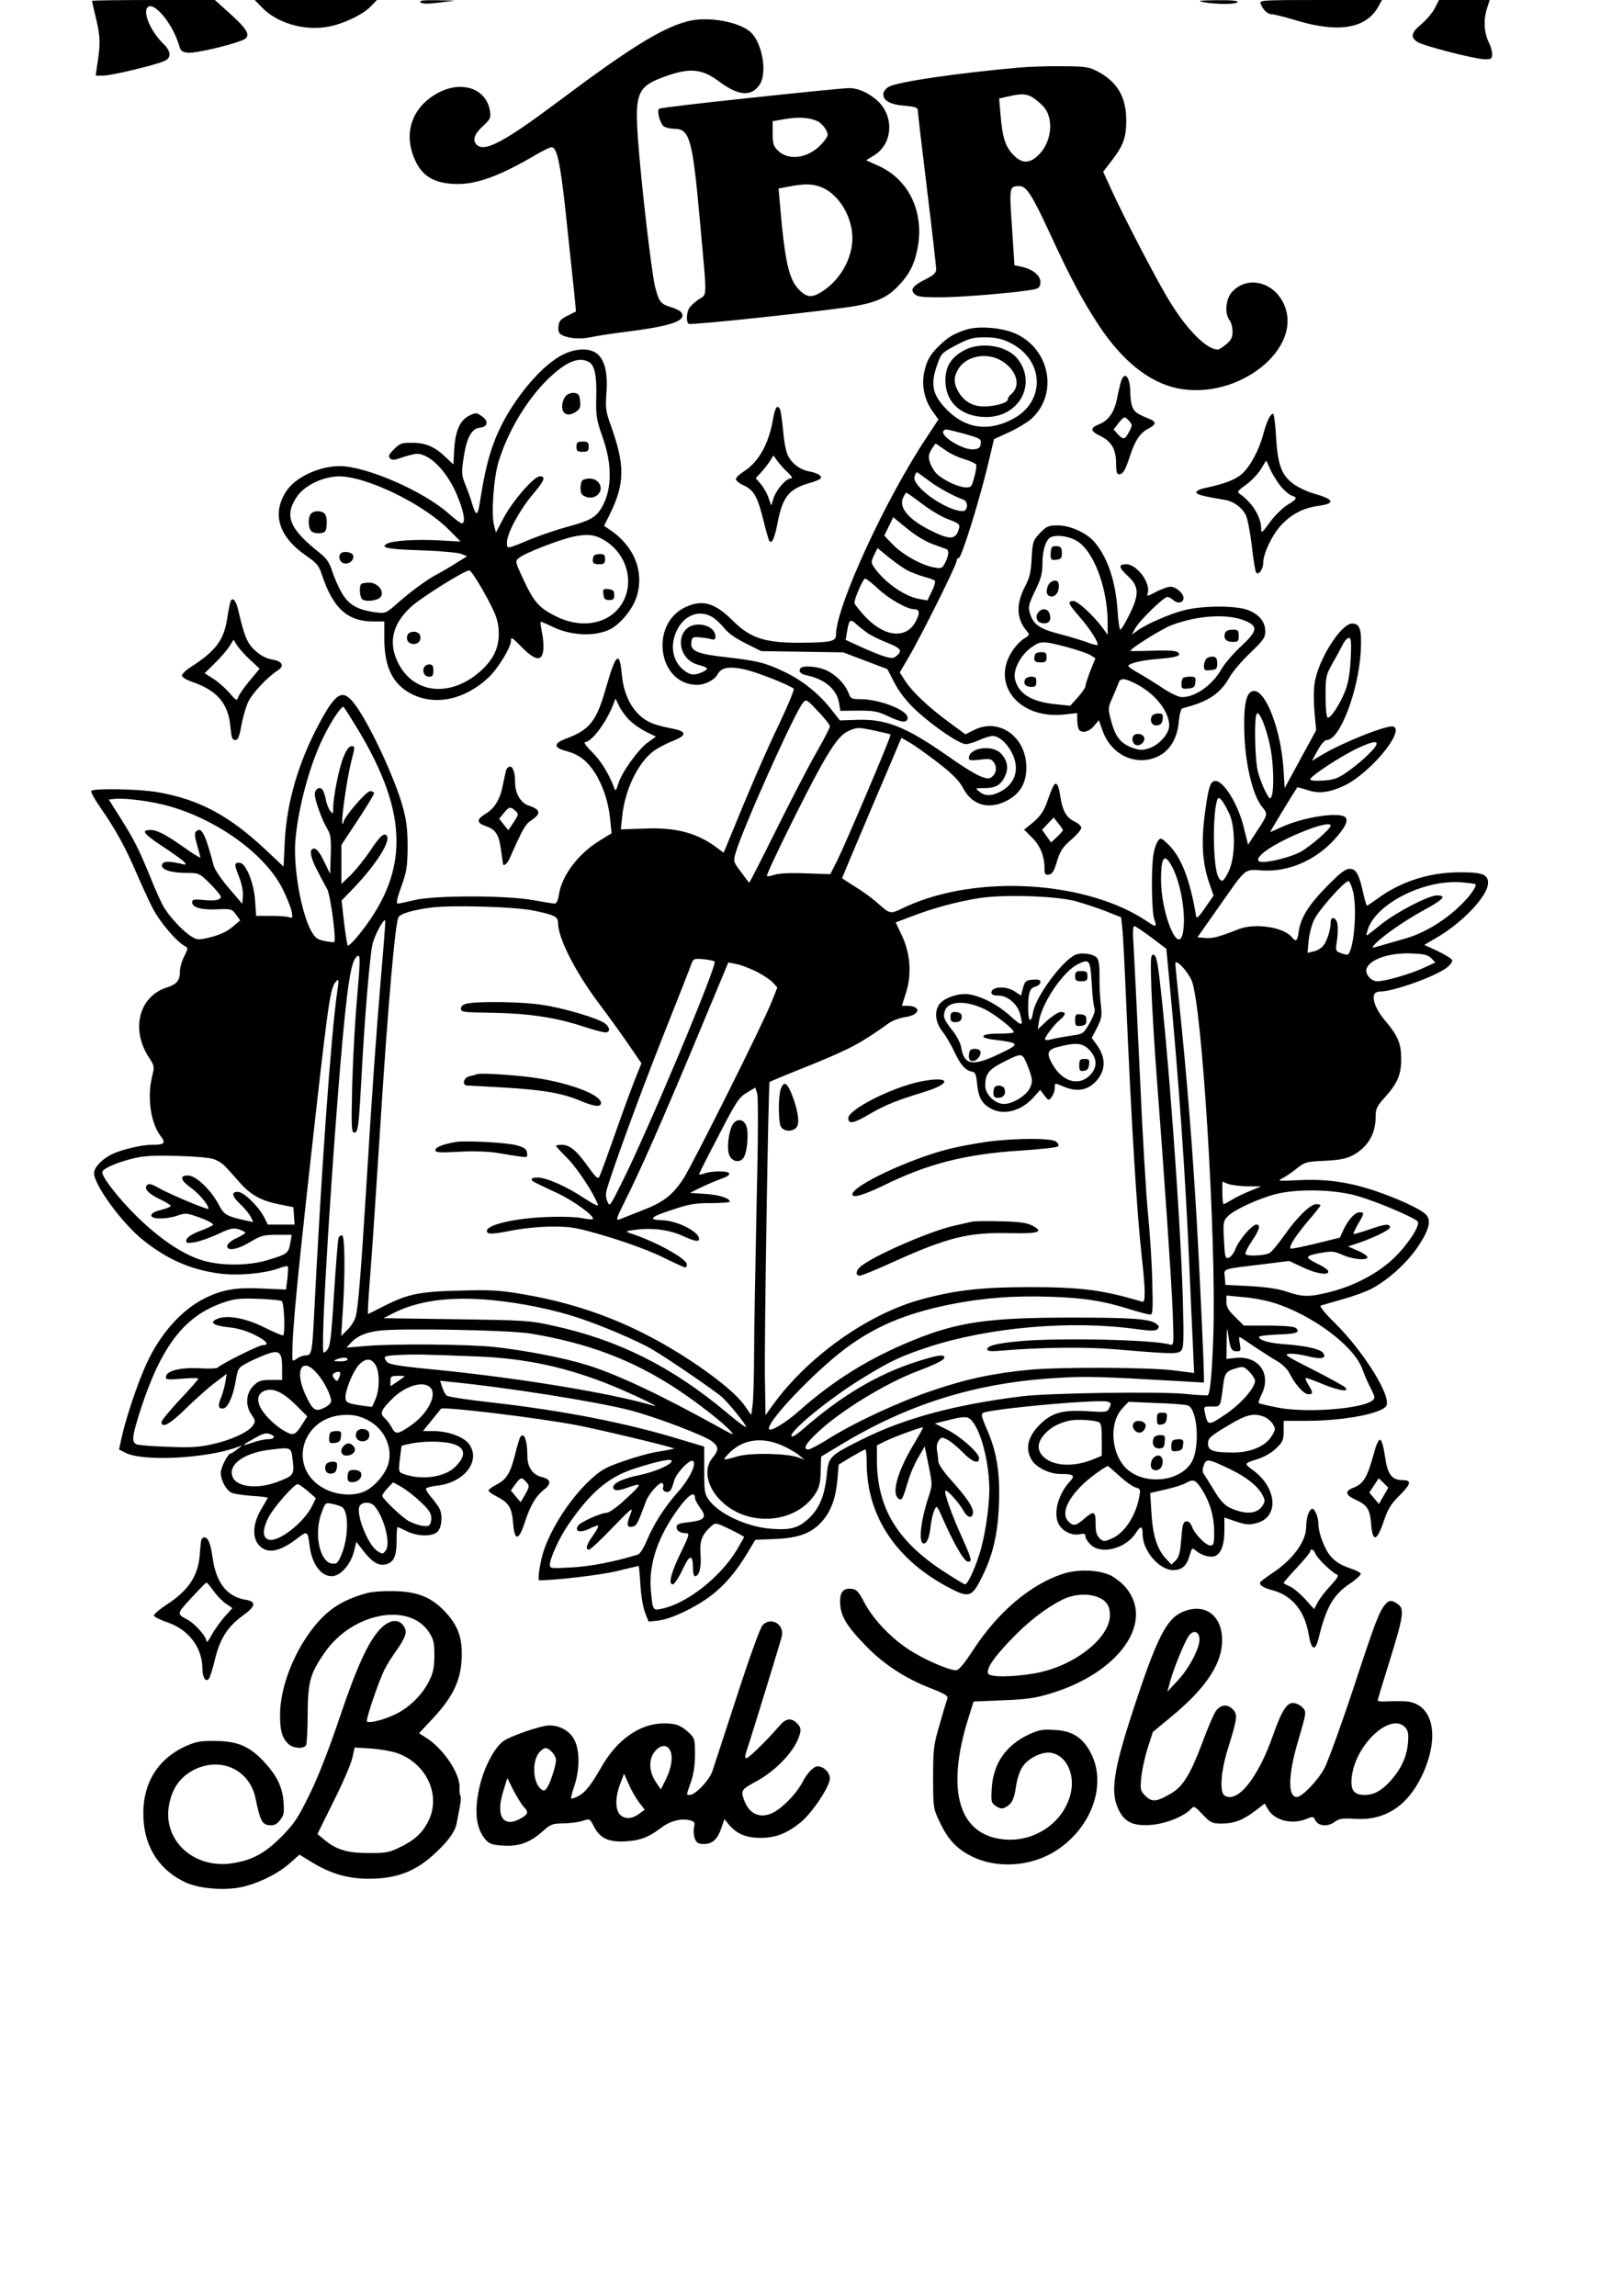 <?xml version="1.0" encoding="UTF-8" standalone="yes"?>
<svg version="1.0" xmlns="http://www.w3.org/2000/svg" width="210mm" height="297mm" viewBox="0 0 794 1123" preserveAspectRatio="xMidYMid meet">
  <g transform="translate(0,1123) scale(0.1,-0.1)" fill="#000000" stroke="none">
    <path d="M450 11226 c0 -3 9 -44 21 -92 20 -86 21 -119 3 -231 l-6 -43 37 0
c38 0 257 52 300 72 34 15 32 47 -6 84 -54 52 -95 136 -82 170 21 55 126 -63
160 -181 7 -25 14 -30 45 -33 33 -3 194 34 261 60 47 18 35 47 -52 126 l-80
72 -300 0 c-166 0 -301 -2 -301 -4z"/>
    <path d="M1281 11194 c73 -76 205 -116 322 -95 75 13 172 59 211 100 l30 31
-299 0 -299 0 35 -36z"/>
    <path d="M2057 11219 c8 -8 33 -9 90 -2 l78 10 -89 2 c-67 1 -87 -2 -79 -10z"/>
    <path d="M5890 11219 c65 -11 158 -11 165 1 4 6 -32 10 -102 9 -87 -1 -99 -3
-63 -10z"/>
    <path d="M6167 11213 c10 -30 35 -53 56 -53 10 0 67 -14 126 -32 205 -61 340
-36 397 75 l15 27 -300 0 c-282 0 -300 -1 -294 -17z"/>
    <path d="M7020 11191 c-11 -22 -40 -57 -65 -78 -51 -42 -56 -65 -21 -88 30
-20 285 -85 332 -85 30 0 34 3 34 25 0 15 -7 39 -15 55 -24 46 -28 109 -12
163 l15 47 -124 0 -124 0 -20 -39z"/>
    <path d="M3360 11125 c-127 -35 -281 -131 -627 -390 -267 -200 -363 -251 -401
-213 -22 22 -12 52 29 90 38 35 41 41 36 75 -18 112 -141 152 -259 86 -126
-71 -167 -199 -106 -330 37 -79 99 -113 209 -113 96 0 208 42 374 139 38 23
76 41 83 41 26 0 42 -72 67 -297 43 -401 54 -507 52 -507 -1 -1 -20 -10 -42
-21 -32 -16 -41 -26 -43 -52 -2 -23 2 -34 15 -41 34 -18 91 -22 140 -12 26 6
116 20 198 30 208 27 279 54 246 94 -6 7 -28 18 -50 24 -49 15 -57 25 -76 98
-17 65 -69 512 -84 724 -16 226 -2 258 133 306 122 44 180 38 266 -26 94 -70
157 -74 197 -13 36 55 14 193 -39 250 -53 56 -216 86 -318 58z"/>
    <path d="M4980 10899 c-298 -27 -580 -68 -629 -92 -14 -7 -27 -21 -29 -33 -5
-34 31 -56 103 -61 51 -5 65 -9 65 -22 0 -9 20 -182 45 -386 25 -203 45 -380
45 -392 0 -17 -12 -29 -48 -47 -66 -33 -81 -52 -58 -74 14 -14 36 -17 144 -16
118 2 392 26 447 40 19 5 25 13 25 35 0 33 -41 64 -96 75 l-31 6 -12 185 c-14
199 -13 202 35 203 35 0 61 -39 149 -229 105 -227 159 -328 241 -453 114 -173
246 -278 382 -307 300 -63 626 198 521 416 -53 109 -183 135 -254 52 -29 -35
-34 -103 -10 -135 8 -10 15 -35 15 -56 0 -28 -7 -42 -31 -62 -17 -14 -35 -26
-40 -26 -55 0 -148 92 -235 233 -61 98 -227 417 -289 554 l-38 83 41 53 c57
74 72 114 72 197 0 112 -41 185 -132 236 -50 27 -60 29 -178 30 -69 1 -168 -2
-220 -7z m80 -151 c18 -13 42 -34 52 -48 44 -60 30 -167 -29 -226 -46 -46 -84
-46 -127 0 -38 40 -52 84 -61 193 l-7 81 44 10 c68 16 93 14 128 -10z"/>
    <path d="M3668 10751 c-240 -25 -440 -49 -444 -53 -12 -13 7 -78 26 -88 10 -5
32 -10 48 -10 76 0 90 -48 126 -450 36 -397 37 -356 -7 -385 -20 -14 -41 -34
-47 -45 -12 -23 -13 -67 -1 -74 12 -8 725 69 826 89 100 19 153 45 203 100 55
58 79 110 93 193 28 172 -48 326 -194 391 l-60 27 36 22 c100 59 104 205 7
280 -46 36 -89 52 -132 51 -24 -1 -240 -22 -480 -48z m332 -114 c13 -7 31 -24
39 -39 14 -25 14 -29 -5 -55 -63 -84 -171 -107 -230 -48 -20 20 -24 34 -24 83
l0 59 63 11 c67 11 118 7 157 -11z m26 -326 c81 -37 144 -144 144 -246 0 -97
-57 -200 -142 -257 -53 -36 -79 -35 -117 3 -52 51 -71 136 -96 426 l-6 71 53
10 c81 15 119 13 164 -7z"/>
    <path d="M4725 9617 c-59 -20 -86 -35 -128 -76 -47 -44 -65 -77 -77 -139 -11
-63 4 -130 41 -182 l30 -42 -56 -85 c-203 -304 -445 -831 -445 -967 0 -34 -23
-39 -175 -40 -172 -1 -245 23 -328 106 -89 89 -149 107 -232 69 -180 -83 -136
-381 56 -381 38 0 85 24 99 51 19 34 54 41 131 25 60 -13 220 -76 242 -95 4
-4 -28 -81 -71 -172 -65 -134 -151 -334 -258 -597 l-14 -33 -32 24 c-98 73
-202 101 -357 94 l-114 -4 7 65 c13 128 76 259 152 317 20 15 61 37 92 49 74
29 74 48 1 62 -31 6 -71 16 -88 22 -90 31 -148 121 -159 243 -11 119 -29 104
-77 -64 -47 -166 -80 -207 -198 -251 -61 -23 -59 -44 4 -60 60 -16 100 -46
138 -104 41 -64 68 -146 76 -230 l7 -68 -60 -37 c-105 -65 -183 -169 -198
-264 -4 -27 -12 -43 -20 -43 -8 0 -56 8 -106 17 -131 24 -484 24 -581 0 -38
-9 -74 -17 -81 -17 -9 0 -4 24 17 83 26 72 30 96 31 192 0 83 -5 130 -22 192
-40 149 -173 431 -244 518 -54 65 -86 46 -167 -105 -101 -189 -159 -386 -168
-577 l-6 -122 -86 81 c-181 170 -328 248 -530 283 -91 16 -316 20 -325 6 -3
-5 16 -39 42 -77 74 -105 125 -198 177 -319 26 -60 63 -141 83 -180 35 -66
115 -161 155 -182 18 -10 18 -11 -2 -51 -12 -23 -21 -56 -21 -75 0 -43 -16
-62 -63 -77 -138 -43 -179 -207 -87 -345 25 -38 26 -43 14 -90 -25 -103 -7
-228 41 -291 28 -37 21 -44 -47 -44 -47 0 -149 -25 -193 -47 -47 -24 -85 -64
-85 -91 0 -59 138 -247 241 -329 121 -96 236 -145 377 -163 85 -11 212 0 283
25 23 9 44 13 47 11 2 -3 1 -30 -2 -60 l-7 -54 -112 5 c-131 7 -200 -5 -286
-48 -114 -57 -218 -174 -285 -321 -42 -91 -99 -261 -119 -351 l-15 -67 31 -16
c84 -44 391 -29 544 26 l28 10 -25 -20 c-14 -11 -28 -20 -32 -20 -13 0 -48
-68 -48 -94 0 -36 25 -83 51 -97 12 -6 57 -13 100 -16 44 -3 79 -7 79 -9 0 -1
-13 -24 -29 -51 -54 -87 -49 -172 12 -201 37 -18 90 -1 156 49 56 43 56 43 66
-36 12 -87 55 -145 108 -145 41 0 91 55 108 119 l12 49 33 -42 c42 -55 73 -75
107 -69 42 8 57 38 57 115 0 38 2 68 5 68 3 0 23 -9 45 -20 56 -28 134 -27
154 2 19 26 21 80 5 111 -7 12 -25 37 -41 55 -16 18 -26 37 -24 41 3 5 28 11
56 14 134 16 214 123 154 204 -26 35 -101 62 -172 63 l-53 0 43 53 c23 28 44
54 45 56 8 12 468 -43 663 -80 120 -23 483 -110 478 -115 -2 -1 -35 -8 -73
-14 -39 -5 -117 -27 -174 -47 -90 -31 -111 -43 -166 -94 -98 -92 -192 -238
-228 -354 -17 -57 -28 -135 -19 -135 83 0 302 26 380 45 57 14 105 25 106 25
2 0 6 -42 9 -93 3 -52 13 -111 23 -136 l17 -43 48 5 c63 8 178 62 256 121 69
52 126 120 181 212 l37 62 100 4 c118 6 177 29 230 90 42 50 64 111 72 203 l6
71 61 37 c35 20 65 37 69 37 4 0 7 -29 7 -65 0 -264 148 -483 418 -619 82 -42
99 -35 144 56 55 109 79 210 85 358 6 144 -9 250 -52 352 -41 96 -40 95 -8
102 116 24 548 61 590 50 19 -5 20 -9 11 -29 -10 -23 -13 -24 -107 -18 -118 7
-168 -6 -222 -54 -69 -63 -87 -125 -52 -184 22 -37 87 -69 140 -69 67 0 75 -7
46 -38 -54 -58 -79 -148 -57 -200 16 -39 65 -65 105 -57 23 5 29 3 29 -10 0
-9 11 -27 25 -40 50 -51 171 -21 220 54 26 40 35 39 35 -4 0 -80 81 -175 149
-175 45 0 67 21 82 75 10 34 12 35 27 22 25 -23 67 -36 91 -30 33 8 51 54 51
126 l0 64 58 -20 c49 -16 65 -17 100 -7 111 29 100 173 -19 259 -44 33 -45 32
27 55 29 9 68 32 88 52 32 31 36 41 36 84 l0 50 113 0 c179 0 365 35 389 73
27 44 -108 263 -250 404 -52 51 -79 85 -70 87 7 2 55 16 107 31 52 14 116 38
143 52 84 46 173 127 227 208 55 83 65 129 34 157 -31 28 -142 78 -246 113
-132 44 -243 59 -376 52 -100 -5 -104 -4 -76 10 17 9 48 30 70 48 38 30 46 33
135 37 70 3 105 10 135 25 75 39 115 105 115 189 0 40 5 52 44 95 63 70 81
112 81 189 0 76 -16 114 -80 189 -42 49 -65 107 -50 130 3 6 16 11 28 11 63 0
268 73 324 116 18 14 30 30 27 38 -3 7 -35 27 -71 44 l-65 30 53 31 c131 74
259 209 259 272 0 42 -29 53 -140 52 -146 0 -287 -45 -400 -128 -26 -19 -50
-35 -52 -35 -3 0 -11 26 -18 58 -21 96 -35 122 -67 122 -21 0 -46 -19 -113
-87 -89 -91 -128 -154 -137 -223 -6 -44 -13 -49 -34 -23 -40 48 -181 69 -259
38 -100 -39 -126 -46 -163 -43 l-39 3 102 145 c141 201 125 188 218 182 127
-7 256 49 350 151 52 58 70 93 54 109 -28 28 -203 2 -311 -47 -29 -14 -55 -25
-57 -25 -2 0 102 172 132 218 1 2 23 -4 49 -12 56 -20 110 -13 183 22 125 60
296 266 239 288 -27 10 -238 -73 -346 -136 l-53 -32 28 51 c17 31 34 51 45 51
63 0 154 236 166 431 6 107 -3 139 -42 139 -55 0 -169 -181 -184 -295 -5 -32
-4 -96 0 -142 l8 -85 -77 -141 -77 -142 -6 95 c-13 190 -85 380 -144 380 -35
0 -50 -54 -48 -180 1 -162 40 -331 89 -389 28 -34 28 -34 -35 -129 l-35 -54
-21 84 c-27 113 -98 228 -139 228 -25 0 -34 -30 -51 -156 -19 -141 -13 -242
19 -338 l23 -67 -41 -59 c-28 -42 -42 -55 -44 -43 -30 180 -73 291 -137 353
-35 33 -37 34 -50 16 -8 -10 -18 -39 -22 -65 -12 -70 -9 -282 4 -318 14 -38 9
-40 -32 -12 -295 201 -835 234 -1183 74 -83 -39 -71 -41 -151 28 -25 21 -71
54 -103 73 -32 20 -58 37 -58 39 0 2 61 147 135 322 75 175 140 328 145 341
l10 23 40 -23 c23 -13 84 -57 138 -98 72 -56 103 -87 123 -124 41 -79 114
-105 197 -71 77 33 114 89 113 173 -1 148 -133 242 -254 182 l-44 -22 -79 58
c-103 76 -180 149 -215 202 l-27 43 45 77 c58 98 233 449 233 468 0 8 4 14 10
14 13 0 92 251 137 432 l36 150 72 33 c40 18 88 47 108 64 133 117 98 335 -68
416 -65 32 -187 43 -250 22z m211 -61 c175 -82 183 -293 14 -378 -117 -60
-225 -44 -315 45 -72 73 -84 122 -53 214 23 66 23 66 96 105 64 33 82 38 140
38 49 0 80 -6 118 -24z m-218 -448 c77 -22 83 -25 80 -48 -2 -20 -9 -26 -35
-28 -49 -5 -163 63 -148 89 8 12 9 12 103 -13z m-96 -78 c23 -17 66 -38 96
-46 29 -9 55 -21 58 -27 2 -7 -2 -34 -10 -62 -12 -47 -15 -50 -44 -49 -36 2
-106 35 -139 66 -12 12 -27 36 -33 54 -9 28 -8 39 6 64 10 16 20 30 21 30 2 0
22 -14 45 -30z m-81 -149 c47 -36 128 -80 172 -95 25 -8 23 -56 -3 -56 -80 0
-250 121 -236 168 4 12 9 22 11 22 3 0 28 -18 56 -39z m-29 -116 c40 -31 98
-65 129 -76 49 -18 56 -24 51 -42 -14 -58 -43 -60 -139 -12 -108 54 -157 112
-135 160 6 14 14 25 16 25 3 0 38 -25 78 -55z m47 -195 c31 -12 62 -23 69 -25
16 -6 15 -30 -4 -67 -14 -28 -19 -30 -52 -24 -59 9 -153 61 -202 110 l-44 46
22 45 22 45 67 -55 c37 -31 91 -64 122 -75z m-120 -130 c20 -10 56 -24 81 -31
25 -7 49 -15 53 -19 5 -4 -2 -27 -14 -52 l-22 -45 -44 8 c-69 13 -164 80 -214
150 -18 26 -19 29 -3 63 l17 35 55 -45 c31 -25 72 -54 91 -64z m-143 -90 c52
-49 141 -100 176 -100 27 0 30 -17 9 -58 -47 -92 -158 -79 -256 30 -25 28 -45
54 -45 59 0 22 43 119 52 119 6 0 35 -23 64 -50z m-817 -135 c16 -8 43 -32 61
-54 21 -27 57 -53 108 -78 l76 -38 200 -3 201 -3 108 -41 108 -41 36 -69 c25
-47 58 -89 106 -134 86 -79 211 -164 242 -164 12 0 42 9 66 20 24 11 54 20 65
20 50 0 114 -87 114 -156 0 -48 -25 -87 -70 -113 -46 -26 -81 -27 -109 -3 -22
17 -21 17 27 17 55 0 82 17 102 66 15 36 6 74 -25 105 -43 43 -155 26 -155
-24 0 -12 10 -13 54 -8 48 6 56 5 69 -15 17 -24 10 -57 -16 -73 -22 -14 -81
15 -206 103 -207 145 -304 184 -443 180 l-89 -3 -44 56 c-58 74 -141 141 -228
182 -94 45 -134 54 -283 71 -143 16 -177 30 -172 73 3 23 7 27 33 25 17 -1 42
-4 58 -8 23 -6 27 -4 27 12 0 32 -37 58 -82 58 -115 0 -116 -167 -2 -197 51
-14 54 -20 19 -36 -37 -17 -59 -15 -90 10 -55 43 -69 122 -34 194 35 73 105
102 168 69z m767 -83 c17 -11 55 -30 85 -42 74 -29 85 -41 59 -65 -18 -16 -25
-17 -63 -6 -23 7 -75 28 -116 47 l-74 34 7 41 c10 59 15 64 45 36 14 -13 40
-33 57 -45z m2362 -124 c-4 -72 -12 -120 -27 -158 -26 -66 -73 -137 -86 -130
-6 3 -10 50 -10 105 0 95 2 103 34 160 19 33 41 74 50 92 9 18 22 32 30 33 11
0 13 -19 9 -102z m-3521 -308 c19 -17 55 -41 78 -52 l44 -21 -39 -28 c-48 -35
-128 -146 -145 -202 -11 -35 -14 -39 -20 -22 -23 65 -66 135 -109 177 -27 26
-42 48 -34 48 32 0 105 97 138 184 l11 29 20 -41 c12 -23 37 -55 56 -72z m973
-23 c0 -7 -30 -65 -66 -128 -36 -62 -124 -232 -196 -377 -72 -145 -132 -262
-133 -260 -2 2 -20 25 -40 53 -36 47 -38 51 -27 90 29 108 291 694 331 738 15
18 18 16 73 -42 32 -34 58 -67 58 -74z m-2314 -7 c258 -425 258 -711 1 -1023
-22 -26 -42 -45 -46 -42 -3 4 -11 55 -18 113 l-12 107 58 60 c112 117 186 234
162 258 -14 14 -33 -3 -85 -82 -25 -36 -65 -86 -90 -111 l-46 -44 0 96 0 95
80 121 c44 67 80 126 80 132 0 5 -9 10 -19 10 -20 0 -131 -130 -131 -153 0 -6
-2 -8 -5 -5 -8 8 23 226 44 306 18 68 18 72 1 72 -11 0 -25 -17 -38 -49 -22
-49 -52 -197 -52 -255 -1 -29 -1 -30 -15 -12 -8 11 -18 36 -21 55 -4 20 -11
41 -16 48 -14 18 -38 4 -38 -23 0 -28 35 -125 62 -170 16 -26 18 -48 16 -125
l-3 -94 -30 62 c-19 40 -36 62 -47 62 -27 1 -22 -38 13 -105 17 -32 39 -75 50
-94 16 -31 45 -247 34 -258 -2 -2 -23 0 -46 5 -37 7 -47 15 -66 48 -50 89 -89
314 -78 445 14 161 71 371 136 502 40 83 92 159 100 150 4 -4 33 -50 65 -102z
m4468 -92 c17 -81 20 -209 7 -243 -7 -17 -11 -14 -31 25 -13 25 -29 68 -36 95
-14 52 -19 250 -7 281 10 27 48 -61 67 -158z m-1930 77 c38 -8 71 -16 73 -18
5 -5 -218 -529 -262 -618 l-33 -65 -120 4 c-75 3 -133 0 -153 -7 -18 -6 -35
-9 -37 -6 -7 6 187 399 264 537 65 115 97 156 139 174 38 17 45 17 129 -1z
m2447 -73 c-13 -25 -86 -91 -146 -132 -41 -28 -61 -35 -112 -38 -40 -3 -63 0
-63 6 0 15 151 114 230 151 76 36 106 40 91 13z m-5898 -297 c240 -70 468
-238 551 -406 20 -41 39 -89 43 -108 5 -30 4 -33 -11 -28 -10 4 -50 7 -91 7
l-72 0 -5 73 c-6 91 -46 187 -77 187 -26 0 -26 -7 -1 -71 12 -30 20 -69 18
-91 l-3 -39 -65 76 c-36 42 -69 91 -74 108 -43 163 -61 196 -88 169 -7 -7 -5
-27 6 -65 9 -30 16 -58 16 -62 0 -3 -35 18 -77 48 -95 67 -135 87 -167 87 -48
0 -35 -18 59 -80 52 -34 100 -69 107 -77 11 -14 8 -15 -22 -7 -57 13 -84 11
-88 -7 -4 -23 46 -39 122 -39 59 0 61 -1 113 -52 29 -29 53 -58 53 -64 0 -17
-29 -22 -89 -16 -43 4 -51 2 -51 -12 0 -25 47 -38 124 -34 66 3 70 2 90 -25
l21 -29 -39 -33 c-26 -22 -62 -38 -104 -49 -62 -15 -66 -15 -97 4 -39 24 -102
91 -132 140 -12 19 -43 87 -68 150 -58 141 -78 181 -148 292 l-55 87 27 3 c54
6 189 -12 274 -37z m5181 -35 c31 -67 30 -216 -3 -282 -26 -53 -35 -58 -51
-27 -26 48 -29 315 -4 379 7 19 27 -5 58 -70z m496 -59 c0 -14 -93 -96 -142
-125 -55 -32 -194 -64 -210 -48 -7 7 -2 18 16 35 70 65 336 174 336 138z
m-786 -183 c51 -78 82 -256 62 -346 -24 -102 -106 104 -106 265 0 103 14 128
44 81z m897 -145 c20 -97 -1 -303 -31 -303 -5 0 -20 4 -33 9 -23 9 -24 12 -16
61 4 29 5 65 2 81 -7 34 -33 39 -33 7 0 -37 -19 -95 -38 -116 -9 -11 -30 -23
-46 -26 l-29 -7 5 58 c3 32 15 79 27 104 23 48 148 189 168 189 6 0 17 -26 24
-57z m597 42 c10 -9 -33 -68 -86 -116 -76 -70 -170 -125 -257 -150 -38 -11
-92 -26 -119 -34 -48 -14 -48 -14 -30 6 33 37 148 117 238 166 98 53 116 73
66 73 -41 0 -197 -81 -270 -139 -30 -24 -60 -48 -67 -53 -9 -7 -10 -3 -3 20
36 129 275 251 460 236 35 -3 66 -7 68 -9z m-1956 -83 c42 -12 109 -34 150
-50 l73 -29 7 -69 c3 -38 11 -188 17 -334 26 -604 53 -1045 76 -1250 8 -69 15
-149 15 -178 0 -46 -2 -53 -17 -48 -188 56 -295 70 -543 70 -234 0 -362 -14
-529 -59 -265 -71 -560 -281 -732 -520 l-34 -47 -3 193 c-3 176 17 1430 23
1437 1 1 94 40 207 85 191 78 239 104 376 202 18 13 54 26 81 30 73 10 80 54
10 55 l-27 0 20 63 c29 90 22 192 -19 279 l-31 66 82 31 c101 39 217 70 321
87 119 20 378 12 477 -14z m-2647 -47 c99 -21 115 -30 115 -59 0 -75 84 -240
202 -397 51 -68 118 -161 149 -207 l57 -83 -25 -62 c-14 -34 -59 -155 -99
-269 -40 -114 -77 -215 -82 -224 -7 -13 -17 -4 -55 49 -56 79 -90 107 -128
107 -16 0 -29 -2 -29 -5 0 -3 26 -31 58 -63 49 -51 126 -168 147 -224 5 -11
-20 0 -67 31 -85 57 -185 101 -228 101 -36 0 -39 -12 -7 -27 12 -6 60 -29 107
-51 80 -38 182 -113 170 -125 -3 -3 -26 -1 -50 4 -25 6 -101 9 -170 6 -178 -6
-326 -45 -294 -77 7 -7 39 -5 113 10 62 12 143 20 205 20 93 0 116 -4 271 -50
102 -31 210 -71 270 -101 55 -27 103 -49 108 -49 4 0 7 7 7 15 0 28 -152 112
-275 152 -29 10 -27 11 28 18 80 10 161 -1 226 -30 58 -27 81 -31 81 -15 0 35
-107 89 -179 91 -72 2 -61 16 41 49 88 30 116 35 196 35 50 0 92 3 92 7 0 17
-50 33 -120 38 l-75 5 57 28 c32 15 74 33 94 40 58 19 55 37 -5 37 -27 0 -61
-4 -75 -10 -14 -5 -26 -7 -26 -4 0 4 43 89 96 190 85 165 99 186 137 209 l42
25 9 -28 c6 -16 5 -234 -3 -562 -6 -294 -12 -620 -12 -725 0 -104 -4 -212 -7
-238 l-7 -49 -31 45 c-40 56 -130 131 -262 219 -266 175 -521 276 -828 328
-110 19 -155 21 -304 17 -199 -5 -254 -16 -372 -76 l-78 -39 0 27 c0 14 7 112
15 216 8 105 28 407 45 672 38 600 74 1009 90 1028 14 17 68 33 154 45 100 14
419 5 511 -15z m-751 -320 c-24 -289 -43 -550 -74 -1060 -25 -402 -38 -560
-50 -605 -5 -20 -24 -49 -41 -65 l-30 -30 8 125 c12 183 10 363 -3 367 -6 2
-14 -3 -18 -12 -3 -9 -13 -131 -22 -273 -14 -224 -19 -260 -35 -277 -19 -19
-19 -19 -19 40 0 227 72 1282 111 1634 19 175 34 240 58 255 14 9 14 -22 -4
-224 -8 -91 -18 -272 -22 -402 -5 -213 -4 -238 10 -238 19 0 22 26 37 300 13
250 38 551 51 616 8 43 55 132 64 122 1 -2 -8 -124 -21 -273z m3768 190 l74
-56 12 -127 c48 -501 82 -984 101 -1437 6 -132 13 -301 17 -375 l6 -136 -94
12 c-115 16 -552 18 -708 4 -174 -16 -312 -45 -476 -101 -164 -55 -384 -157
-511 -237 -46 -29 -90 -52 -98 -52 -30 0 -14 29 49 87 111 104 332 239 490
298 87 33 126 53 126 65 0 17 -36 11 -137 -21 -192 -62 -369 -167 -556 -331
-26 -23 -50 -38 -54 -34 -19 19 187 188 352 288 132 81 186 106 317 149 297
97 697 132 1016 88 74 -10 95 -10 105 0 9 10 8 15 -7 26 -31 24 -121 30 -416
30 -404 0 -556 -22 -773 -111 -212 -86 -388 -195 -556 -344 -66 -59 -144 -106
-149 -90 -12 34 218 276 373 393 146 109 295 172 512 216 157 32 312 44 487
38 167 -5 264 -20 399 -63 43 -13 85 -24 94 -24 13 0 14 21 10 168 -2 92 -12
235 -20 317 -9 83 -28 398 -41 700 -14 303 -28 587 -31 633 -4 50 -2 82 4 82
5 0 43 -25 83 -55z m1370 -102 l20 -21 -54 -25 c-63 -30 -190 -67 -230 -67
-31 0 -62 37 -52 63 17 46 115 78 222 73 58 -2 78 -7 94 -23z m-3506 -16 c15
-15 -329 -835 -459 -1092 -54 -108 -55 -109 -66 -81 -8 19 -8 39 -2 60 37 121
158 453 270 736 73 184 138 348 143 364 10 27 13 28 60 24 26 -3 51 -8 54 -11z
m2333 -91 c51 -108 122 -1262 107 -1736 -6 -181 -15 -282 -27 -295 -3 -2 -54
1 -114 7 -129 12 -669 4 -795 -12 -330 -41 -575 -107 -785 -212 -156 -78 -162
-84 -170 -170 -10 -103 -37 -168 -89 -216 -51 -47 -88 -57 -184 -50 -118 9
-256 73 -305 142 -20 28 -22 43 -22 145 l0 115 -110 33 c-270 83 -578 143
-940 184 -110 12 -205 27 -211 33 -6 6 -16 25 -21 41 l-10 31 36 -4 c283 -27
730 -98 896 -141 128 -34 362 -123 399 -152 33 -26 33 -43 1 -81 -46 -55 -26
-146 47 -214 134 -127 368 -105 459 43 17 27 23 53 24 107 l2 71 88 53 c333
203 665 307 1055 331 146 10 213 8 613 -15 l117 -7 0 24 c0 65 -22 534 -35
764 -23 387 -48 700 -85 1058 -11 104 -20 195 -20 204 0 25 56 -32 79 -81z
m-2134 44 c34 -16 71 -41 84 -54 l24 -26 -27 -68 c-39 -101 -387 -797 -433
-868 -54 -82 -99 -116 -207 -157 -50 -20 -99 -39 -109 -43 -15 -5 -9 13 27 84
76 151 185 398 351 795 l158 379 36 -7 c20 -3 63 -19 96 -35z m-2046 -105
c-31 -222 -78 -885 -114 -1605 -8 -155 -12 -170 -39 -170 -12 0 -32 -7 -44
-16 -22 -15 -22 -14 -22 21 0 128 26 389 119 1217 58 511 68 575 93 605 16 19
17 14 7 -52z m-607 -814 c21 -6 49 -24 62 -39 14 -15 46 -50 71 -79 54 -60
104 -87 195 -105 l65 -13 3 -42 3 -43 -65 0 -66 0 -19 38 c-28 53 -99 122
-128 122 -33 0 -29 -21 13 -61 20 -18 42 -46 50 -60 l13 -27 -42 9 c-89 20
-101 27 -127 76 -37 72 -112 143 -150 143 -44 0 -38 -23 15 -61 39 -28 85 -83
85 -102 0 -8 -185 69 -242 101 -37 21 -50 24 -59 15 -17 -17 8 -44 71 -73 27
-13 47 -26 45 -30 -3 -4 -25 -13 -50 -19 -28 -7 -45 -17 -45 -26 0 -20 73 -20
129 -1 38 14 45 13 111 -11 39 -14 67 -30 62 -35 -4 -4 -35 -19 -68 -31 -38
-15 -60 -30 -62 -42 -4 -16 1 -17 37 -12 23 3 74 21 114 39 61 29 77 33 105
25 17 -6 32 -13 32 -17 0 -3 -19 -15 -42 -26 -24 -10 -44 -27 -46 -36 -6 -30
48 -22 112 17 52 31 66 35 131 35 l72 0 -7 -41 c-9 -49 -14 -53 -105 -81 -101
-32 -245 -31 -338 1 -94 32 -205 109 -313 216 -86 85 -164 186 -164 211 0 16
63 45 145 66 55 14 101 17 215 14 80 -2 162 -8 182 -15z m5061 -134 l67 0 -53
-22 c-30 -12 -70 -31 -89 -43 -20 -12 -38 -22 -42 -22 -3 0 -6 25 -6 55 l0 55
28 -11 c15 -6 57 -11 95 -12z m537 -47 c98 -28 291 -110 297 -127 9 -23 -56
-120 -122 -181 -76 -72 -193 -133 -309 -162 -100 -25 -132 -25 -209 1 -42 15
-100 23 -182 28 l-120 6 -3 37 c-4 44 -18 39 179 63 l136 17 66 -31 c67 -32
132 -42 125 -18 -2 6 -23 21 -46 32 -71 35 -70 41 2 55 61 11 70 11 116 -9 51
-22 120 -28 120 -10 0 5 -21 20 -47 31 l-48 21 30 10 c82 26 175 70 175 83 0
20 -25 17 -104 -11 -39 -13 -72 -23 -74 -21 -2 3 8 24 22 49 31 52 32 57 8 57
-23 0 -55 -34 -79 -85 l-18 -39 -118 -29 c-65 -16 -120 -27 -123 -24 -10 9 23
60 85 134 34 39 61 74 61 77 0 3 -9 6 -20 6 -29 0 -95 -64 -157 -153 -30 -42
-62 -81 -72 -86 -25 -14 -114 -17 -118 -5 -2 6 12 35 32 64 37 55 44 80 21 80
-20 0 -84 -74 -102 -119 -8 -22 -24 -41 -34 -44 -16 -4 -18 5 -22 87 -5 81 -3
93 15 113 29 33 152 90 242 113 106 26 284 22 395 -10z m-411 -522 c189 -58
396 -212 436 -325 9 -26 28 -69 41 -94 21 -41 22 -48 9 -59 -50 -42 -330 -63
-465 -35 -47 9 -88 19 -91 21 -4 2 2 21 12 41 51 100 -11 191 -123 181 l-48
-5 1 81 c1 77 2 79 9 30 9 -63 15 -74 42 -74 18 0 19 4 14 35 -4 19 -5 35 -2
35 3 0 33 -20 68 -44 35 -23 85 -56 111 -71 30 -17 55 -41 67 -65 28 -55 69
-100 91 -100 24 0 24 7 -1 48 -11 17 -16 32 -11 32 4 0 41 -13 81 -30 80 -33
136 -41 110 -16 -8 8 -80 47 -160 88 -129 65 -141 73 -113 76 18 2 61 -4 95
-13 65 -16 92 -9 69 19 -15 18 -83 33 -190 41 -77 6 -121 19 -121 36 0 4 40 9
89 11 93 3 113 10 92 31 -8 8 -51 12 -134 13 l-122 0 -42 42 c-33 31 -43 49
-43 73 l0 32 82 -8 c45 -3 111 -16 147 -27z m-4851 8 c12 -7 18 -157 7 -168
-3 -2 -42 14 -88 37 -90 46 -183 64 -231 45 -45 -17 -25 -34 49 -42 45 -4 89
-17 132 -38 58 -29 74 -50 37 -50 -18 0 -210 -96 -218 -109 -3 -5 -43 -7 -88
-4 -94 5 -161 -11 -166 -40 -3 -16 3 -17 77 -11 45 4 81 4 81 0 0 -3 -40 -50
-90 -102 -49 -53 -90 -102 -90 -110 0 -33 43 -9 117 64 43 42 106 99 140 125
l62 47 -6 -37 c-3 -21 -12 -53 -19 -72 -19 -45 -18 -61 5 -61 24 0 50 54 64
136 11 61 12 64 56 87 25 14 67 32 93 42 65 24 78 12 78 -66 l0 -59 -56 0
c-48 0 -59 -4 -85 -29 -36 -37 -40 -97 -8 -142 19 -27 19 -32 6 -52 -21 -32
-108 -72 -201 -92 -62 -14 -108 -17 -215 -12 -75 2 -144 8 -153 12 -26 11 -22
41 22 177 100 305 213 450 398 515 58 20 82 23 172 20 59 -2 111 -7 118 -11z
m1033 4 c141 -14 293 -45 415 -85 118 -39 295 -114 367 -157 71 -41 307 -203
338 -231 35 -31 119 -135 119 -147 0 -5 -44 27 -98 73 -267 223 -530 354 -849
423 -111 25 -140 26 -473 31 l-354 5 45 23 c124 64 286 85 490 65z m184 -163
c283 -47 502 -130 720 -274 97 -64 228 -166 260 -204 18 -20 14 -19 -36 8
-300 167 -522 272 -671 317 -112 35 -302 71 -448 87 -133 14 -491 17 -630 5
l-95 -8 20 22 c30 34 74 53 140 61 103 13 639 3 740 -14z m-264 -112 c240 -9
445 -53 671 -146 108 -45 238 -108 195 -95 -200 60 -657 136 -1075 177 -167
16 -220 25 -229 37 -22 27 -15 31 60 34 72 4 122 3 378 -7z m-631 -15 c0 -5
-17 -10 -37 -9 -31 0 -34 2 -18 9 28 12 55 12 55 0z m136 -25 c22 -34 22 -119
1 -169 l-17 -38 -47 6 c-74 11 -83 15 -83 41 0 38 37 127 65 158 32 34 60 35
81 2z m-286 -42 c35 -39 69 -107 70 -136 0 -10 -14 -24 -35 -34 -43 -20 -55
-12 -90 63 -56 119 -19 192 55 107z m4590 -37 c0 -35 -69 -113 -144 -164 -85
-57 -87 -57 -101 6 -7 32 -7 32 34 32 44 0 41 -6 56 112 7 52 15 62 65 76 32
9 37 7 63 -19 15 -16 27 -35 27 -43z m-4477 27 c-11 -32 -15 -34 -28 -16 -10
13 -10 20 -2 25 21 14 37 9 30 -9z m316 -6 c-2 -2 -19 -14 -36 -26 l-33 -22 0
25 c0 23 4 26 37 26 20 0 34 -1 32 -3z m126 -54 c36 -36 -14 -132 -100 -189
-60 -41 -70 -42 -89 -6 -8 15 -23 35 -35 46 -24 22 -18 38 36 92 64 65 154 92
188 57z m-656 -87 l54 -54 -22 -35 c-34 -55 -45 -61 -80 -42 -44 22 -97 71
-122 111 -26 43 -20 79 18 92 41 14 88 -9 152 -72z m4363 -1 c46 -19 59 -198
20 -273 -50 -94 -213 -119 -308 -47 -86 65 -104 230 -33 306 l30 32 137 -6
c75 -2 145 -8 154 -12z m-4016 -70 c82 -41 126 -131 104 -214 -13 -49 -66
-112 -114 -135 -53 -25 -133 -21 -195 10 -191 96 -119 360 100 363 40 1 69 -6
105 -24z m4388 15 c14 -5 32 -20 42 -34 15 -24 15 -28 -3 -58 -29 -51 -103
-83 -188 -83 -101 0 -125 9 -125 44 0 26 10 35 93 85 94 57 130 66 181 46z
m-1431 -18 c47 -51 86 -205 87 -337 0 -91 -23 -243 -51 -325 -25 -76 -56 -140
-68 -140 -4 0 -55 31 -113 69 -222 147 -317 309 -318 538 l0 73 38 19 c42 21
183 73 188 69 1 -2 -16 -32 -37 -68 -85 -138 -119 -251 -85 -279 18 -15 21 -8
50 89 9 30 30 80 48 110 l32 55 19 -94 c19 -93 19 -95 -1 -155 -39 -120 -50
-226 -22 -226 15 0 27 31 33 85 3 28 11 63 18 78 12 26 12 25 44 -47 49 -112
100 -201 118 -204 25 -5 21 11 -24 112 -52 113 -92 226 -84 234 7 8 69 -61 90
-100 19 -35 45 -37 45 -5 0 27 -33 75 -114 165 -34 38 -56 72 -56 86 0 13 -3
36 -6 52 -3 17 0 37 9 48 12 17 16 17 43 3 16 -8 49 -36 74 -61 45 -47 80 -60
80 -29 0 26 -90 106 -157 140 l-60 30 61 15 c82 21 100 21 119 0z m622 -8 c12
-5 15 -24 15 -86 l0 -79 -36 -15 c-100 -42 -201 -37 -250 11 -31 31 -30 66 2
105 30 35 66 56 121 70 37 9 117 5 148 -6z m-4051 -60 c26 -10 18 -24 -13 -24
-16 0 -48 -7 -71 -15 -61 -21 -62 -18 -5 14 54 31 65 34 89 25z m2510 -58 c28
-13 62 -33 76 -45 l25 -21 -30 11 c-55 20 -234 24 -297 5 -73 -21 -76 -21 -47
10 70 75 168 89 273 40z m-1629 14 c73 -17 80 -59 20 -117 -53 -50 -166 -65
-253 -32 -22 8 -23 12 -16 71 4 35 8 64 9 66 1 1 22 6 46 11 60 12 146 12 194
1z m-773 -85 c8 -70 4 -74 -79 -105 -93 -35 -193 -24 -214 23 -28 61 53 121
184 136 104 12 101 14 109 -54z m1853 -5 c-12 -20 -85 -50 -155 -65 -82 -17
-130 -39 -130 -60 0 -19 24 -19 75 0 69 24 67 17 -11 -55 -45 -42 -84 -70 -97
-70 -27 0 -129 -46 -139 -63 -20 -31 14 -37 63 -11 17 8 33 13 36 11 2 -3 -9
-24 -26 -48 -32 -44 -39 -69 -19 -69 6 0 58 48 115 108 92 95 102 103 88 68
-21 -54 -19 -68 7 -64 22 3 27 13 68 124 14 38 67 97 80 89 5 -3 7 -12 4 -20
-8 -20 25 -32 37 -14 5 8 12 27 16 43 8 38 80 113 94 99 17 -17 -20 -90 -76
-153 -63 -71 -116 -153 -150 -234 -15 -36 -35 -68 -44 -70 -116 -36 -233 -58
-323 -63 -102 -6 -108 -5 -108 13 1 33 45 130 90 196 107 156 194 231 317 272
125 41 200 56 188 36z m2730 -35 c82 -39 139 -85 161 -127 14 -27 14 -32 0
-54 -27 -41 -86 -44 -162 -8 -24 12 -47 37 -74 83 -22 36 -45 73 -51 81 -7 11
-7 23 0 43 13 33 20 32 126 -18z m-538 -35 c30 -28 66 -53 79 -56 22 -6 24
-10 18 -43 -16 -93 -71 -178 -133 -206 -40 -17 -42 -17 -61 0 -15 14 -20 31
-20 72 0 62 -8 65 -57 23 -40 -35 -54 -37 -78 -10 -45 50 27 161 165 252 14 9
27 17 29 17 2 1 28 -22 58 -49z m404 -67 c39 -63 59 -132 59 -210 0 -54 -3
-63 -18 -63 -23 0 -77 56 -91 93 -7 19 -17 27 -29 25 -14 -3 -18 -18 -23 -87
-5 -65 -11 -87 -27 -104 l-21 -20 -28 30 c-43 46 -64 116 -70 224 l-6 96 74
17 c41 9 85 23 99 31 39 22 48 18 81 -32z m-3824 -59 c42 -39 53 -57 53 -81 0
-18 -6 -33 -14 -36 -17 -7 -61 4 -97 23 -32 17 -129 110 -129 123 0 6 12 23
26 38 l27 28 40 -22 c22 -12 64 -45 94 -73z m-551 52 l39 -34 -17 -36 c-42
-87 -176 -189 -219 -165 -26 13 -24 50 5 108 26 49 124 161 142 161 6 0 28
-15 50 -34z m1894 -33 c0 -9 12 -31 26 -50 34 -45 21 -60 -57 -69 -47 -5 -59
-10 -59 -24 0 -19 19 -30 49 -30 15 0 11 -14 -26 -90 -49 -99 -65 -160 -42
-160 8 0 29 32 48 72 35 76 51 78 51 6 0 -21 4 -38 10 -38 21 0 32 45 27 106
-5 67 7 98 52 138 21 19 22 19 91 -14 39 -19 70 -36 70 -38 0 -2 -17 -32 -37
-66 -80 -131 -240 -257 -360 -284 -50 -11 -50 -12 -59 90 -11 129 34 261 136
401 48 65 80 85 80 50z m-1728 -44 c35 -19 34 -152 -3 -237 -16 -38 -22 -43
-45 -40 -61 7 -90 149 -50 251 17 46 19 48 50 41 17 -3 38 -10 48 -15z m160 4
c48 -57 80 -183 55 -217 -14 -19 -16 -19 -41 -3 -49 32 -110 193 -85 223 16
19 53 18 71 -3z"/>
    <path d="M4722 9519 c-66 -33 -97 -80 -97 -149 0 -109 79 -180 201 -180 161 1
248 163 152 285 -50 63 -173 85 -256 44z m193 -64 c64 -48 77 -116 31 -154 -9
-7 -16 -19 -16 -26 0 -18 -83 -38 -136 -32 -48 5 -85 32 -110 79 -19 37 -18
67 5 104 42 69 155 84 226 29z"/>
    <path d="M3915 7960 c-10 -16 3 -28 38 -35 84 -19 141 -68 152 -134 l6 -38 87
1 c75 0 95 -3 146 -27 70 -33 96 -35 96 -7 0 36 -137 90 -232 90 -41 0 -47 3
-56 28 -15 42 -58 88 -105 111 -45 22 -121 28 -132 11z"/>
    <path d="M5262 6560 c-64 -27 -196 -206 -208 -282 -10 -58 -24 -45 -24 20 0
77 8 99 36 106 13 4 24 13 24 22 0 11 -9 14 -37 12 -34 -3 -39 -7 -48 -40
l-10 -38 -30 20 c-44 29 -115 25 -115 -6 0 -9 12 -14 34 -14 45 0 92 -40 106
-88 17 -64 12 -65 -45 -14 -61 56 -140 98 -204 108 -50 8 -123 -17 -146 -49
-25 -36 -19 -89 16 -133 17 -22 43 -66 58 -99 30 -64 54 -91 86 -97 16 -3 21
-13 25 -58 7 -67 21 -95 63 -120 64 -39 153 -16 215 54 l31 35 20 -27 c20 -26
21 -27 36 -8 8 11 15 30 15 43 0 27 -2 27 43 8 62 -26 110 -20 151 18 56 53
60 120 11 187 l-24 33 26 50 c23 46 25 58 18 117 -4 36 -7 97 -6 135 1 44 -3
77 -11 88 -16 21 -74 30 -106 17z m79 -140 c3 -58 9 -113 14 -122 4 -11 -4
-36 -24 -72 -30 -52 -33 -54 -84 -61 -28 -4 -69 -11 -91 -16 -21 -6 -40 -8
-43 -5 -7 7 44 75 74 99 28 23 29 37 3 37 -11 0 -41 -19 -67 -42 l-46 -43 6
40 c15 90 118 243 189 278 58 29 62 23 69 -93z m-525 -126 c49 -23 144 -98
144 -113 0 -4 -32 -7 -72 -7 -85 1 -107 -19 -31 -29 136 -17 137 -20 30 -71
-127 -61 -170 -54 -184 29 -3 23 -21 58 -44 87 -42 53 -46 65 -36 97 17 47
102 51 193 7z m519 -206 c34 -40 33 -82 -4 -119 -53 -52 -130 -31 -178 48 -35
58 -31 78 20 91 94 25 128 21 162 -20z m-327 -30 c5 -7 18 -36 28 -64 15 -44
16 -55 4 -83 -16 -38 -83 -81 -129 -81 -43 0 -91 47 -91 89 0 57 16 79 87 115
76 39 86 41 101 24z"/>
    <path d="M5260 6455 c0 -21 5 -25 30 -25 25 0 30 4 30 25 0 21 -5 25 -30 25
-25 0 -30 -4 -30 -25z"/>
    <path d="M5260 6240 c0 -28 3 -31 28 -28 21 2 27 8 27 28 0 20 -6 26 -27 28
-25 3 -28 0 -28 -28z"/>
    <path d="M4650 6255 c0 -20 5 -25 24 -25 25 0 36 15 29 38 -3 6 -16 12 -29 12
-19 0 -24 -5 -24 -25z"/>
    <path d="M4747 6093 c-4 -3 -7 -17 -7 -30 0 -16 6 -23 20 -23 21 0 45 34 35
50 -7 11 -38 13 -48 3z"/>
    <path d="M5280 6019 c0 -26 3 -30 23 -27 16 2 23 11 25 31 3 23 0 27 -22 27
-22 0 -26 -4 -26 -31z"/>
    <path d="M4867 5913 c-4 -3 -7 -17 -7 -30 0 -18 6 -23 24 -23 26 0 39 20 30
45 -6 15 -35 20 -47 8z"/>
    <path d="M4505 5940 c-143 -29 -355 -137 -355 -180 0 -31 28 -25 110 24 74 42
125 63 265 106 136 42 122 78 -20 50z"/>
    <path d="M3820 5904 c-13 -34 -13 -160 0 -185 15 -27 66 -26 80 2 13 24 0 94
-31 167 -21 48 -35 53 -49 16z"/>
    <path d="M4828 5645 c-54 -8 -137 -23 -185 -35 -192 -48 -473 -180 -473 -222
0 -20 54 -4 150 42 219 108 404 155 674 172 94 6 176 15 181 20 7 6 3 14 -9
24 -25 18 -200 17 -338 -1z"/>
    <path d="M4755 5254 c-11 -2 -51 -12 -89 -20 -123 -28 -402 -151 -458 -201
-22 -20 -23 -43 -2 -43 9 0 85 31 168 69 261 118 365 144 565 139 145 -3 171
6 109 38 -25 13 -63 18 -153 20 -66 2 -129 1 -140 -2z"/>
    <path d="M2285 6321 c-20 -4 -30 -12 -30 -25 0 -17 12 -18 155 -20 175 -3 309
-23 443 -67 49 -16 97 -29 108 -29 26 0 24 25 -3 45 -37 26 -204 75 -307 90
-96 15 -310 18 -366 6z"/>
    <path d="M2335 5976 c-5 -2 -22 -7 -37 -10 -32 -7 -40 -46 -10 -46 9 0 92 -5
183 -10 184 -11 280 -27 369 -65 68 -28 100 -32 100 -10 0 38 -139 93 -304
120 -91 15 -283 28 -301 21z"/>
    <path d="M3581 5723 c-20 -44 -26 -121 -11 -148 17 -31 55 -33 70 -4 17 31 23
120 11 152 -14 37 -53 37 -70 0z"/>
    <path d="M2230 5644 c-63 -11 -100 -26 -100 -39 0 -13 18 -14 113 -9 67 4 142
2 187 -5 41 -7 92 -15 113 -18 36 -5 39 -4 35 18 -2 18 -13 26 -48 36 -45 14
-254 25 -300 17z"/>
    <path d="M5633 6388 c4 -95 14 -263 22 -372 42 -551 76 -1048 82 -1200 6 -163
6 -168 -13 -163 -77 24 -537 34 -731 17 -118 -11 -163 -22 -163 -41 0 -9 21
-10 78 -5 176 15 394 18 532 7 288 -24 318 -25 336 -10 15 13 16 37 11 244
-11 401 -75 1266 -118 1608 -9 66 -15 87 -27 87 -13 0 -14 -22 -9 -172z"/>
    <path d="M5660 4289 c0 -26 3 -30 23 -27 16 2 23 11 25 31 3 23 0 27 -22 27
-22 0 -26 -4 -26 -31z"/>
    <path d="M5544 4265 c-10 -25 22 -53 44 -39 9 6 17 20 17 30 0 25 -52 33 -61
9z"/>
    <path d="M5644 4196 c-11 -29 1 -51 26 -51 21 0 26 5 28 33 3 29 1 32 -23 32
-14 0 -28 -6 -31 -14z"/>
    <path d="M5737 4183 c-4 -3 -7 -17 -7 -30 0 -21 4 -24 28 -21 21 2 28 9 30 31
3 23 0 27 -21 27 -13 0 -27 -3 -30 -7z"/>
    <path d="M5642 4098 c-7 -7 -12 -22 -12 -35 0 -34 47 -33 56 1 10 41 -17 61
-44 34z"/>
    <path d="M1744 4225 c-10 -25 4 -45 30 -45 25 0 39 20 30 45 -4 8 -17 15 -30
15 -14 0 -27 -7 -30 -15z"/>
    <path d="M1617 4223 c-4 -3 -7 -17 -7 -30 0 -21 4 -24 28 -21 21 2 28 9 30 31
3 23 0 27 -21 27 -13 0 -27 -3 -30 -7z"/>
    <path d="M1682 4158 c-21 -21 -14 -48 12 -48 33 0 53 25 36 45 -15 18 -32 19
-48 3z"/>
    <path d="M1594 4065 c-10 -25 4 -47 28 -43 17 2 24 11 26 31 3 23 0 27 -23 27
-14 0 -28 -7 -31 -15z"/>
    <path d="M1707 4033 c-4 -3 -7 -17 -7 -30 0 -18 6 -23 24 -23 28 0 51 24 42
45 -5 15 -47 21 -59 8z"/>
    <path d="M2740 9488 c-111 -63 -251 -241 -315 -400 -33 -82 -54 -165 -76 -306
-12 -78 -19 -81 -39 -17 -6 22 -21 64 -33 93 -19 47 -20 60 -10 126 15 104 39
150 81 154 40 4 44 34 6 58 -23 16 -28 16 -58 1 -45 -21 -69 -75 -74 -165 l-4
-74 -37 35 c-53 51 -98 71 -163 71 -52 1 -61 -2 -90 -31 -26 -26 -30 -35 -20
-45 10 -10 22 -9 61 5 27 9 58 17 70 17 69 0 159 -98 206 -225 27 -70 32 -115
14 -115 -6 0 -34 21 -62 46 -123 111 -406 234 -536 234 -98 0 -214 -54 -258
-119 -76 -112 -41 -227 97 -321 49 -34 60 -46 75 -92 53 -162 125 -228 250
-228 l55 0 0 -84 c0 -141 43 -226 136 -272 116 -57 259 -26 374 82 46 43 110
148 110 181 0 19 2 18 58 -38 64 -63 95 -65 100 -6 2 21 -1 59 -7 85 -5 26 -8
48 -6 50 2 2 25 -8 52 -21 92 -47 214 -53 290 -14 52 28 111 101 129 163 36
123 -16 246 -136 325 l-25 17 29 58 c74 151 74 240 2 439 -22 62 -25 80 -19
157 7 100 -11 165 -52 192 -41 27 -112 20 -175 -16z m140 -28 c29 -15 40 -67
37 -175 -2 -91 1 -108 31 -194 49 -137 46 -261 -7 -348 -28 -45 -56 -60 -162
-89 -52 -14 -132 -41 -179 -60 -125 -52 -120 -51 -120 -17 0 44 62 158 125
233 58 68 67 90 36 90 -29 0 -133 -120 -177 -203 l-38 -72 -9 35 c-15 56 -2
236 23 315 48 153 142 307 248 408 83 78 144 103 192 77z m-1105 -581 c156
-48 335 -151 429 -248 l49 -50 -109 6 c-116 6 -230 -2 -254 -18 -30 -19 12
-26 174 -31 89 -3 174 -11 191 -17 l30 -12 -50 -31 c-28 -18 -70 -43 -95 -56
-52 -27 -133 -87 -204 -150 -48 -42 -51 -43 -100 -37 -88 12 -131 37 -164 95
-17 29 -38 77 -47 106 -13 41 -27 62 -58 87 -152 120 -178 183 -115 277 38 56
127 99 209 100 26 0 77 -9 114 -21z m1187 -295 c118 -75 147 -233 62 -332 -67
-79 -190 -94 -304 -37 -81 40 -108 70 -157 175 -44 94 -44 95 -24 111 29 24
196 89 266 104 72 15 108 10 157 -21z m-600 -241 c66 -118 78 -151 78 -217 -1
-67 -27 -121 -84 -174 -150 -138 -338 -118 -412 43 -46 98 -21 190 74 273 57
48 255 172 278 172 6 0 36 -44 66 -97z"/>
    <path d="M2767 9292 c-9 -10 -17 -33 -17 -50 0 -39 30 -51 66 -27 21 13 25 23
22 53 -3 31 -7 37 -29 40 -15 2 -32 -5 -42 -16z"/>
    <path d="M2820 9045 c0 -21 5 -25 30 -25 25 0 30 4 30 25 0 21 -5 25 -30 25
-25 0 -30 -4 -30 -25z"/>
    <path d="M2853 8883 c-7 -2 -13 -20 -13 -39 0 -28 5 -36 26 -44 52 -20 97 36
58 74 -15 16 -46 20 -71 9z"/>
    <path d="M1522 8718 c-17 -17 -15 -73 2 -87 8 -7 27 -11 43 -9 25 3 28 8 31
41 2 21 -2 45 -9 53 -14 17 -51 18 -67 2z"/>
    <path d="M1667 8523 c-14 -14 -6 -42 14 -48 26 -8 54 16 46 39 -6 16 -48 22
-60 9z"/>
    <path d="M1767 8373 c-10 -9 -8 -55 2 -71 11 -19 81 -11 94 9 18 28 -16 69
-57 69 -18 0 -36 -3 -39 -7z"/>
    <path d="M2907 8513 c-4 -3 -7 -15 -7 -25 0 -13 8 -18 30 -18 25 0 30 4 30 25
0 20 -5 25 -23 25 -13 0 -27 -3 -30 -7z"/>
    <path d="M2952 8323 c2 -22 8 -28 28 -28 20 0 25 5 25 25 0 20 -6 26 -28 28
-26 3 -28 1 -25 -25z"/>
    <path d="M1994 8125 c-10 -25 4 -45 30 -45 25 0 39 20 30 45 -4 8 -17 15 -30
15 -14 0 -27 -7 -30 -15z"/>
    <path d="M2074 7965 c-9 -23 3 -45 26 -45 16 0 20 7 20 30 0 23 -4 30 -20 30
-11 0 -23 -7 -26 -15z"/>
    <path d="M5481 9353 c-5 -21 -13 -54 -16 -73 -14 -66 -41 -106 -85 -124 -48
-19 -48 -34 2 -58 55 -26 78 -66 78 -132 0 -41 4 -56 14 -56 20 0 31 18 55 92
25 76 50 112 92 133 36 19 37 32 2 46 -59 24 -71 32 -82 56 -6 13 -11 43 -11
66 0 89 -31 120 -49 50z m43 -182 c16 -18 16 -22 2 -49 -22 -43 -30 -45 -56
-17 l-22 24 23 30 c29 36 31 36 53 12z"/>
    <path d="M3781 9175 c-21 -118 -70 -205 -142 -251 -21 -13 -39 -30 -39 -38 0
-7 17 -21 38 -30 50 -23 68 -55 97 -172 13 -53 26 -99 30 -102 12 -12 25 17
39 90 24 127 55 165 152 194 30 8 56 19 59 24 8 12 -16 27 -56 34 -44 8 -84
37 -104 77 -9 16 -20 72 -24 124 -5 52 -12 99 -16 105 -14 22 -23 7 -34 -55z
m74 -257 c20 -19 24 -28 14 -28 -23 0 -69 -53 -84 -95 l-12 -38 -13 37 c-6 20
-23 50 -37 67 l-26 30 25 27 c14 15 34 40 44 56 l18 28 20 -28 c12 -16 34 -41
51 -56z"/>
    <path d="M6207 9183 c-8 -15 -20 -50 -27 -78 -20 -75 -64 -158 -104 -193 -33
-29 -86 -49 -180 -69 -22 -4 -41 -13 -43 -20 -4 -11 30 -20 138 -38 44 -7 84
-36 104 -75 8 -16 21 -82 29 -148 7 -66 17 -126 21 -132 11 -17 35 15 35 47 0
44 42 133 84 180 51 57 111 88 183 98 89 12 82 32 -20 61 -32 9 -76 30 -98 46
-59 42 -78 94 -86 228 -3 61 -10 113 -14 116 -5 2 -14 -8 -22 -23z m62 -336
c18 -20 41 -39 52 -42 28 -9 24 -17 -23 -45 -22 -14 -61 -51 -85 -84 -40 -55
-43 -57 -43 -30 -1 56 -43 124 -103 167 -16 11 -14 15 28 45 25 18 58 52 73
76 l27 44 21 -47 c12 -26 36 -63 53 -84z"/>
    <path d="M5088 8623 c-34 -36 -36 -42 -41 -123 -3 -68 -10 -97 -32 -138 -46
-89 -43 -161 11 -222 12 -14 10 -18 -15 -33 -15 -9 -40 -34 -55 -56 -113 -163
26 -340 249 -316 l65 7 0 -30 c0 -17 3 -37 6 -46 10 -25 50 -19 76 13 l24 28
18 -51 c43 -121 166 -177 273 -125 57 28 93 88 100 170 3 33 11 62 17 64 128
33 184 70 231 152 15 27 60 80 101 119 65 62 74 75 74 106 0 45 -28 81 -82
103 -56 23 -216 24 -311 1 -68 -16 -191 -69 -236 -103 l-24 -17 16 29 c18 36
140 155 158 155 7 0 20 -7 30 -16 21 -19 49 -12 49 11 0 23 -37 55 -64 55 -12
0 -44 -11 -70 -25 -44 -23 -47 -24 -41 -6 15 49 -53 141 -105 141 -40 0 -38
-16 10 -60 53 -49 54 -89 4 -189 -19 -39 -39 -71 -43 -71 -4 0 -11 44 -14 98
-10 141 -48 254 -112 330 -38 45 -119 82 -180 82 -46 0 -55 -4 -87 -37z m169
-33 c89 -40 164 -234 162 -415 l0 -50 -22 30 c-45 62 -124 135 -145 135 -32 0
-27 -12 31 -79 52 -60 94 -127 86 -136 -3 -2 -28 4 -56 15 -28 10 -88 28 -134
40 -93 24 -124 46 -140 99 -10 32 -7 44 25 111 30 61 36 86 36 138 0 63 18
115 42 125 27 11 75 6 115 -13z m831 -395 c68 -28 66 -49 -15 -125 -39 -36
-82 -86 -96 -111 -44 -79 -128 -139 -194 -139 -17 0 -55 18 -93 43 -36 24 -89
57 -117 73 -29 16 -53 32 -53 36 0 13 68 29 147 35 90 7 118 16 93 34 -9 6
-57 9 -122 6 -60 -2 -108 -2 -108 -1 0 12 153 107 199 125 128 49 273 58 359
24z m-869 -130 c52 -14 104 -32 117 -40 l23 -15 -25 -62 c-13 -34 -24 -68 -24
-75 0 -7 -17 -31 -37 -54 l-37 -41 -70 7 c-121 12 -185 52 -201 125 -9 43 27
114 78 151 48 35 57 35 176 4z m358 -191 c83 -48 143 -129 143 -193 0 -41 -51
-97 -101 -112 -32 -10 -46 -9 -84 5 -54 21 -80 55 -100 133 -15 58 -15 61 9
114 13 30 26 62 30 73 8 23 41 16 103 -20z"/>
    <path d="M5147 8554 c-4 -4 -7 -20 -7 -36 0 -26 3 -29 28 -26 23 3 27 8 27 33
0 23 -5 31 -20 33 -12 2 -24 0 -28 -4z"/>
    <path d="M5130 8371 c-14 -28 -12 -51 5 -57 23 -9 45 15 45 47 0 22 -5 29 -20
29 -10 0 -24 -9 -30 -19z"/>
    <path d="M5080 8235 c-18 -21 -8 -50 19 -53 31 -5 45 11 37 42 -7 29 -36 35
-56 11z"/>
    <path d="M5994 8135 c-11 -27 4 -45 36 -45 27 0 30 3 30 30 0 27 -3 30 -30 30
-18 0 -33 -6 -36 -15z"/>
    <path d="M5902 8008 c-6 -6 -12 -23 -12 -36 0 -20 4 -23 33 -20 28 3 32 6 32
33 0 22 -5 31 -20 33 -11 1 -26 -3 -33 -10z"/>
    <path d="M5787 7913 c-4 -3 -7 -17 -7 -30 0 -21 4 -24 33 -21 27 2 33 8 35 31
3 24 0 27 -26 27 -16 0 -32 -3 -35 -7z"/>
    <path d="M5067 8033 c-4 -3 -7 -15 -7 -25 0 -13 8 -18 30 -18 25 0 30 4 30 25
0 20 -5 25 -23 25 -13 0 -27 -3 -30 -7z"/>
    <path d="M5014 7905 c-8 -21 4 -35 32 -35 19 0 24 5 24 25 0 20 -5 25 -25 25
-14 0 -28 -7 -31 -15z"/>
    <path d="M5634 7725 c-10 -25 4 -47 28 -43 17 2 24 11 26 31 3 23 0 27 -23 27
-14 0 -28 -7 -31 -15z"/>
    <path d="M5547 7633 c-13 -12 -7 -41 10 -47 21 -8 48 17 40 38 -6 16 -38 22
-50 9z"/>
    <path d="M1126 8283 c-3 -10 -10 -47 -15 -81 -17 -105 -56 -156 -178 -235 -24
-15 -43 -34 -43 -41 0 -8 21 -21 46 -30 126 -43 180 -105 191 -220 5 -54 9
-66 23 -66 14 0 20 14 30 67 6 37 21 89 32 115 19 44 92 123 147 159 34 22 22
45 -28 53 -27 4 -55 19 -81 42 -40 36 -54 68 -83 193 -12 56 -31 76 -41 44z
m98 -281 l46 -43 -49 -59 c-27 -32 -52 -69 -56 -80 -6 -20 -9 -18 -43 21 -20
23 -55 54 -79 69 l-42 27 50 49 c28 27 59 64 71 82 l20 33 18 -28 c9 -15 38
-47 64 -71z"/>
    <path d="M2476 7463 c-2 -10 -10 -43 -16 -73 -13 -70 -41 -115 -85 -141 -44
-26 -44 -44 -1 -59 49 -16 66 -40 76 -111 5 -35 10 -67 10 -71 0 -20 22 -5 34
25 61 138 77 167 103 183 52 34 49 54 -12 74 -38 13 -65 59 -65 112 0 47 -10
78 -25 78 -8 0 -16 -8 -19 -17z m45 -199 c17 -15 17 -18 -8 -56 l-26 -39 -23
28 -22 28 22 27 c25 32 33 34 57 12z"/>
    <path d="M5152 7383 c-5 -10 -18 -42 -28 -72 -19 -54 -38 -79 -86 -117 l-28
-22 39 -39 c40 -39 61 -92 61 -151 0 -28 3 -33 21 -30 17 2 26 17 40 65 16 51
28 70 69 105 28 24 50 50 50 59 0 8 -16 23 -36 32 -39 19 -57 54 -68 129 -8
53 -20 68 -34 41z m48 -214 c0 -3 -13 -18 -29 -33 l-29 -27 -22 31 -22 31 28
30 29 30 22 -28 c13 -15 23 -31 23 -34z"/>
    <path d="M2544 4199 c-3 -6 -15 -45 -25 -87 -23 -90 -42 -120 -92 -145 -20
-10 -37 -23 -37 -28 0 -5 17 -17 38 -28 61 -31 76 -55 82 -130 7 -90 27 -90
57 1 26 82 54 130 95 162 37 28 33 51 -11 61 -43 9 -71 48 -71 100 0 81 -17
125 -36 94z m30 -218 c17 -19 17 -22 -4 -60 l-23 -39 -24 28 -24 29 22 31 c27
35 30 36 53 11z"/>
    <path d="M6725 4133 c-37 -135 -53 -161 -108 -182 -38 -15 -34 -35 13 -56 59
-27 72 -46 78 -120 7 -91 28 -86 62 15 21 61 36 85 79 127 55 55 58 73 12 73
-52 0 -73 28 -85 115 -6 43 -16 80 -23 82 -7 3 -18 -18 -28 -54z m44 -220
l-23 -40 -23 28 -24 28 23 35 23 35 24 -23 23 -23 -23 -40z"/>
    <path d="M6400 3824 c-6 -14 -10 -43 -10 -64 0 -70 -67 -161 -167 -226 -28
-19 -54 -38 -57 -43 -8 -13 14 -28 60 -40 95 -25 157 -101 176 -214 13 -78 32
-88 48 -24 38 156 73 217 156 272 30 20 53 42 51 48 -1 5 -28 18 -58 28 -34
11 -66 30 -86 53 -31 33 -63 116 -63 162 0 31 -17 74 -30 74 -6 0 -15 -12 -20
-26z m35 -193 c6 -21 83 -95 106 -103 10 -4 1 -19 -32 -55 -26 -27 -54 -64
-63 -82 l-17 -32 -44 49 c-25 27 -58 55 -75 62 -16 7 -30 15 -30 17 0 3 29 37
65 75 36 39 65 74 65 79 0 17 19 9 25 -10z"/>
    <path d="M985 3698 c-2 -7 -6 -40 -8 -74 -8 -102 -55 -174 -159 -241 -38 -25
-67 -50 -65 -56 2 -7 30 -20 61 -31 106 -34 175 -123 176 -226 0 -43 15 -69
30 -54 6 6 20 49 31 95 24 101 61 161 135 215 66 47 70 70 14 79 -90 15 -143
83 -160 205 -10 71 -22 100 -42 100 -5 0 -10 -6 -13 -12z m60 -251 c17 -23 44
-51 61 -62 l31 -21 -40 -44 c-21 -25 -50 -65 -63 -90 -13 -25 -23 -37 -24 -28
0 22 -55 84 -89 103 -58 32 -59 28 15 109 38 41 71 75 74 75 3 0 19 -19 35
-42z"/>
    <path d="M5198 3531 c-157 -52 -315 -186 -433 -366 -51 -78 -74 -105 -89 -105
-38 1 -163 56 -234 104 -88 58 -171 147 -214 228 -27 52 -38 64 -61 66 -39 5
-57 -14 -57 -60 0 -71 28 -119 133 -226 81 -83 189 -153 305 -198 75 -29 92
-40 87 -53 -4 -9 -21 -65 -38 -126 -30 -102 -32 -121 -32 -260 0 -147 1 -151
31 -215 42 -89 84 -134 161 -172 116 -57 274 -49 392 19 188 109 272 333 185
493 -39 72 -90 104 -175 108 -56 4 -77 0 -121 -20 -116 -53 -178 -142 -186
-264 -4 -68 -3 -73 21 -89 19 -12 31 -14 45 -6 32 17 43 38 52 100 5 34 18 77
30 95 27 45 98 80 144 72 72 -14 115 -102 95 -194 -30 -141 -171 -242 -322
-230 -225 18 -291 234 -181 589 l27 86 141 6 c112 4 159 10 231 32 336 99 515
347 374 518 -17 21 -50 47 -72 59 -59 30 -164 34 -239 9z m177 -115 c39 -17
55 -42 55 -86 0 -114 -178 -252 -367 -285 -106 -19 -222 -20 -229 -1 -9 24 25
75 109 163 86 90 168 154 252 197 57 29 127 34 180 12z"/>
    <path d="M1790 3436 c-123 -35 -193 -83 -266 -179 -93 -123 -154 -287 -154
-415 0 -78 9 -111 40 -142 22 -22 74 -27 87 -7 4 6 8 75 8 152 1 159 12 200
86 305 134 191 410 244 507 97 23 -35 27 -51 27 -116 -1 -62 -6 -85 -27 -126
-34 -67 -97 -128 -161 -159 -59 -29 -135 -48 -142 -36 -6 10 58 198 87 255 11
22 36 62 55 88 49 70 57 95 38 123 -25 38 -70 32 -115 -14 -59 -63 -114 -183
-200 -438 -50 -148 -105 -290 -146 -372 -56 -115 -75 -143 -137 -206 -80 -80
-139 -113 -233 -129 -195 -34 -353 112 -316 290 16 79 55 132 121 166 131 66
273 0 301 -140 22 -107 32 -128 67 -131 24 -2 36 3 53 25 19 24 21 37 17 88
-5 75 -34 132 -99 201 -69 73 -129 98 -238 98 -72 1 -94 -4 -145 -27 -141 -66
-213 -191 -203 -358 8 -140 82 -250 206 -307 75 -34 212 -42 297 -17 81 23
162 65 215 113 l45 40 65 -40 c90 -54 174 -78 274 -78 138 0 233 37 328 128
66 62 97 107 103 149 3 15 9 48 14 73 5 25 7 49 4 54 -4 5 -6 25 -5 43 3 68
-81 192 -164 243 l-34 22 70 75 c93 100 132 179 138 282 6 102 -14 163 -74
230 -69 76 -136 105 -254 108 -56 1 -114 -3 -140 -11z m152 -781 c146 -51 217
-208 153 -334 -29 -58 -70 -95 -145 -130 -48 -23 -68 -26 -150 -25 -103 0
-157 17 -216 67 l-31 26 78 158 c44 87 85 182 92 212 l12 53 80 -5 c44 -3 101
-13 127 -22z"/>
    <path d="M6778 3383 c-30 -34 -50 -86 -157 -412 -60 -181 -124 -357 -142 -391
-32 -60 -109 -140 -135 -140 -44 0 -42 106 4 265 45 153 45 152 22 175 -11 11
-31 20 -44 20 -31 0 -56 -39 -97 -155 -73 -211 -175 -338 -238 -298 -26 17
-18 122 18 235 45 145 47 162 21 188 -26 26 -57 23 -82 -10 -10 -14 -40 -84
-67 -157 -57 -152 -94 -213 -154 -247 -68 -40 -92 -42 -123 -11 -25 25 -26 31
-21 88 3 34 17 99 31 144 l26 81 93 77 c156 129 236 243 245 350 11 135 -77
209 -191 161 -80 -33 -128 -127 -245 -486 -94 -286 -110 -394 -72 -477 29 -64
69 -85 155 -80 73 4 167 41 201 78 15 17 18 15 58 -27 39 -41 46 -44 93 -44
60 0 104 17 165 63 l45 35 17 -29 c32 -55 120 -76 191 -45 27 11 31 11 40 -8
14 -29 61 -33 94 -8 22 16 38 19 101 15 145 -9 255 62 326 210 87 183 60 340
-62 363 -19 3 -62 4 -94 2 -33 -2 -60 -1 -60 4 0 4 27 94 60 199 66 212 72
250 38 273 -29 20 -41 20 -60 -1z m-910 -166 c5 -42 -48 -145 -106 -207 l-51
-55 15 55 c20 69 69 188 90 218 21 30 48 24 52 -11z m1007 -437 c14 -16 17
-31 13 -78 -7 -68 -34 -126 -85 -183 -45 -49 -81 -69 -127 -69 -52 0 -70 23
-63 86 16 159 191 322 262 244z"/>
    <path d="M3731 3281 c-11 -11 -63 -154 -126 -348 -59 -180 -113 -347 -121
-370 -16 -43 -83 -113 -109 -113 -18 0 -19 -5 5 63 13 38 20 82 20 135 0 72
-2 80 -27 104 -42 39 -66 48 -125 48 -118 0 -231 -80 -308 -217 -48 -84 -77
-121 -111 -139 -17 -8 -33 -14 -35 -11 -2 2 5 30 16 62 26 77 27 173 0 224
-21 43 -70 71 -122 71 -41 0 -193 -52 -227 -78 -41 -30 -89 -120 -111 -206
-32 -125 -24 -217 24 -273 20 -23 33 -27 88 -31 77 -5 133 16 195 72 37 33 46
36 99 37 33 0 75 6 94 12 35 12 35 12 56 -28 29 -57 72 -77 154 -72 71 4 114
20 175 67 44 33 97 47 140 36 23 -6 26 -11 20 -35 -3 -15 -1 -40 4 -54 9 -22
17 -27 45 -27 42 0 67 24 86 81 l14 41 20 -25 c39 -47 85 -67 156 -67 75 0
131 22 198 77 56 46 142 175 142 214 0 29 -31 59 -60 59 -20 0 -52 -34 -74
-77 -22 -44 -72 -100 -120 -135 -70 -50 -136 -33 -165 45 -18 47 -14 54 51 89
109 58 203 160 222 240 5 20 1 33 -14 48 -29 29 -56 25 -87 -12 -54 -64 -150
-158 -161 -158 -8 0 -8 8 -2 28 32 96 169 543 175 569 12 58 -52 96 -94 54z
m-451 -617 c13 -33 4 -86 -25 -143 l-22 -44 -21 31 c-40 56 -41 123 -2 162 28
28 58 25 70 -6z m-580 -4 c11 -11 20 -28 20 -38 0 -28 -28 -115 -44 -137 -12
-16 -16 -17 -30 -6 -41 34 -44 143 -5 182 24 24 34 24 59 -1z m426 -246 l28
-36 -24 -18 c-36 -27 -68 -30 -93 -10 -28 23 -29 85 -3 154 l19 50 23 -52 c12
-28 35 -68 50 -88z m-566 -20 c27 -27 25 -37 -9 -57 -86 -51 -127 5 -91 125
l22 71 29 -59 c17 -32 39 -68 49 -80z"/>
  </g>
</svg>
